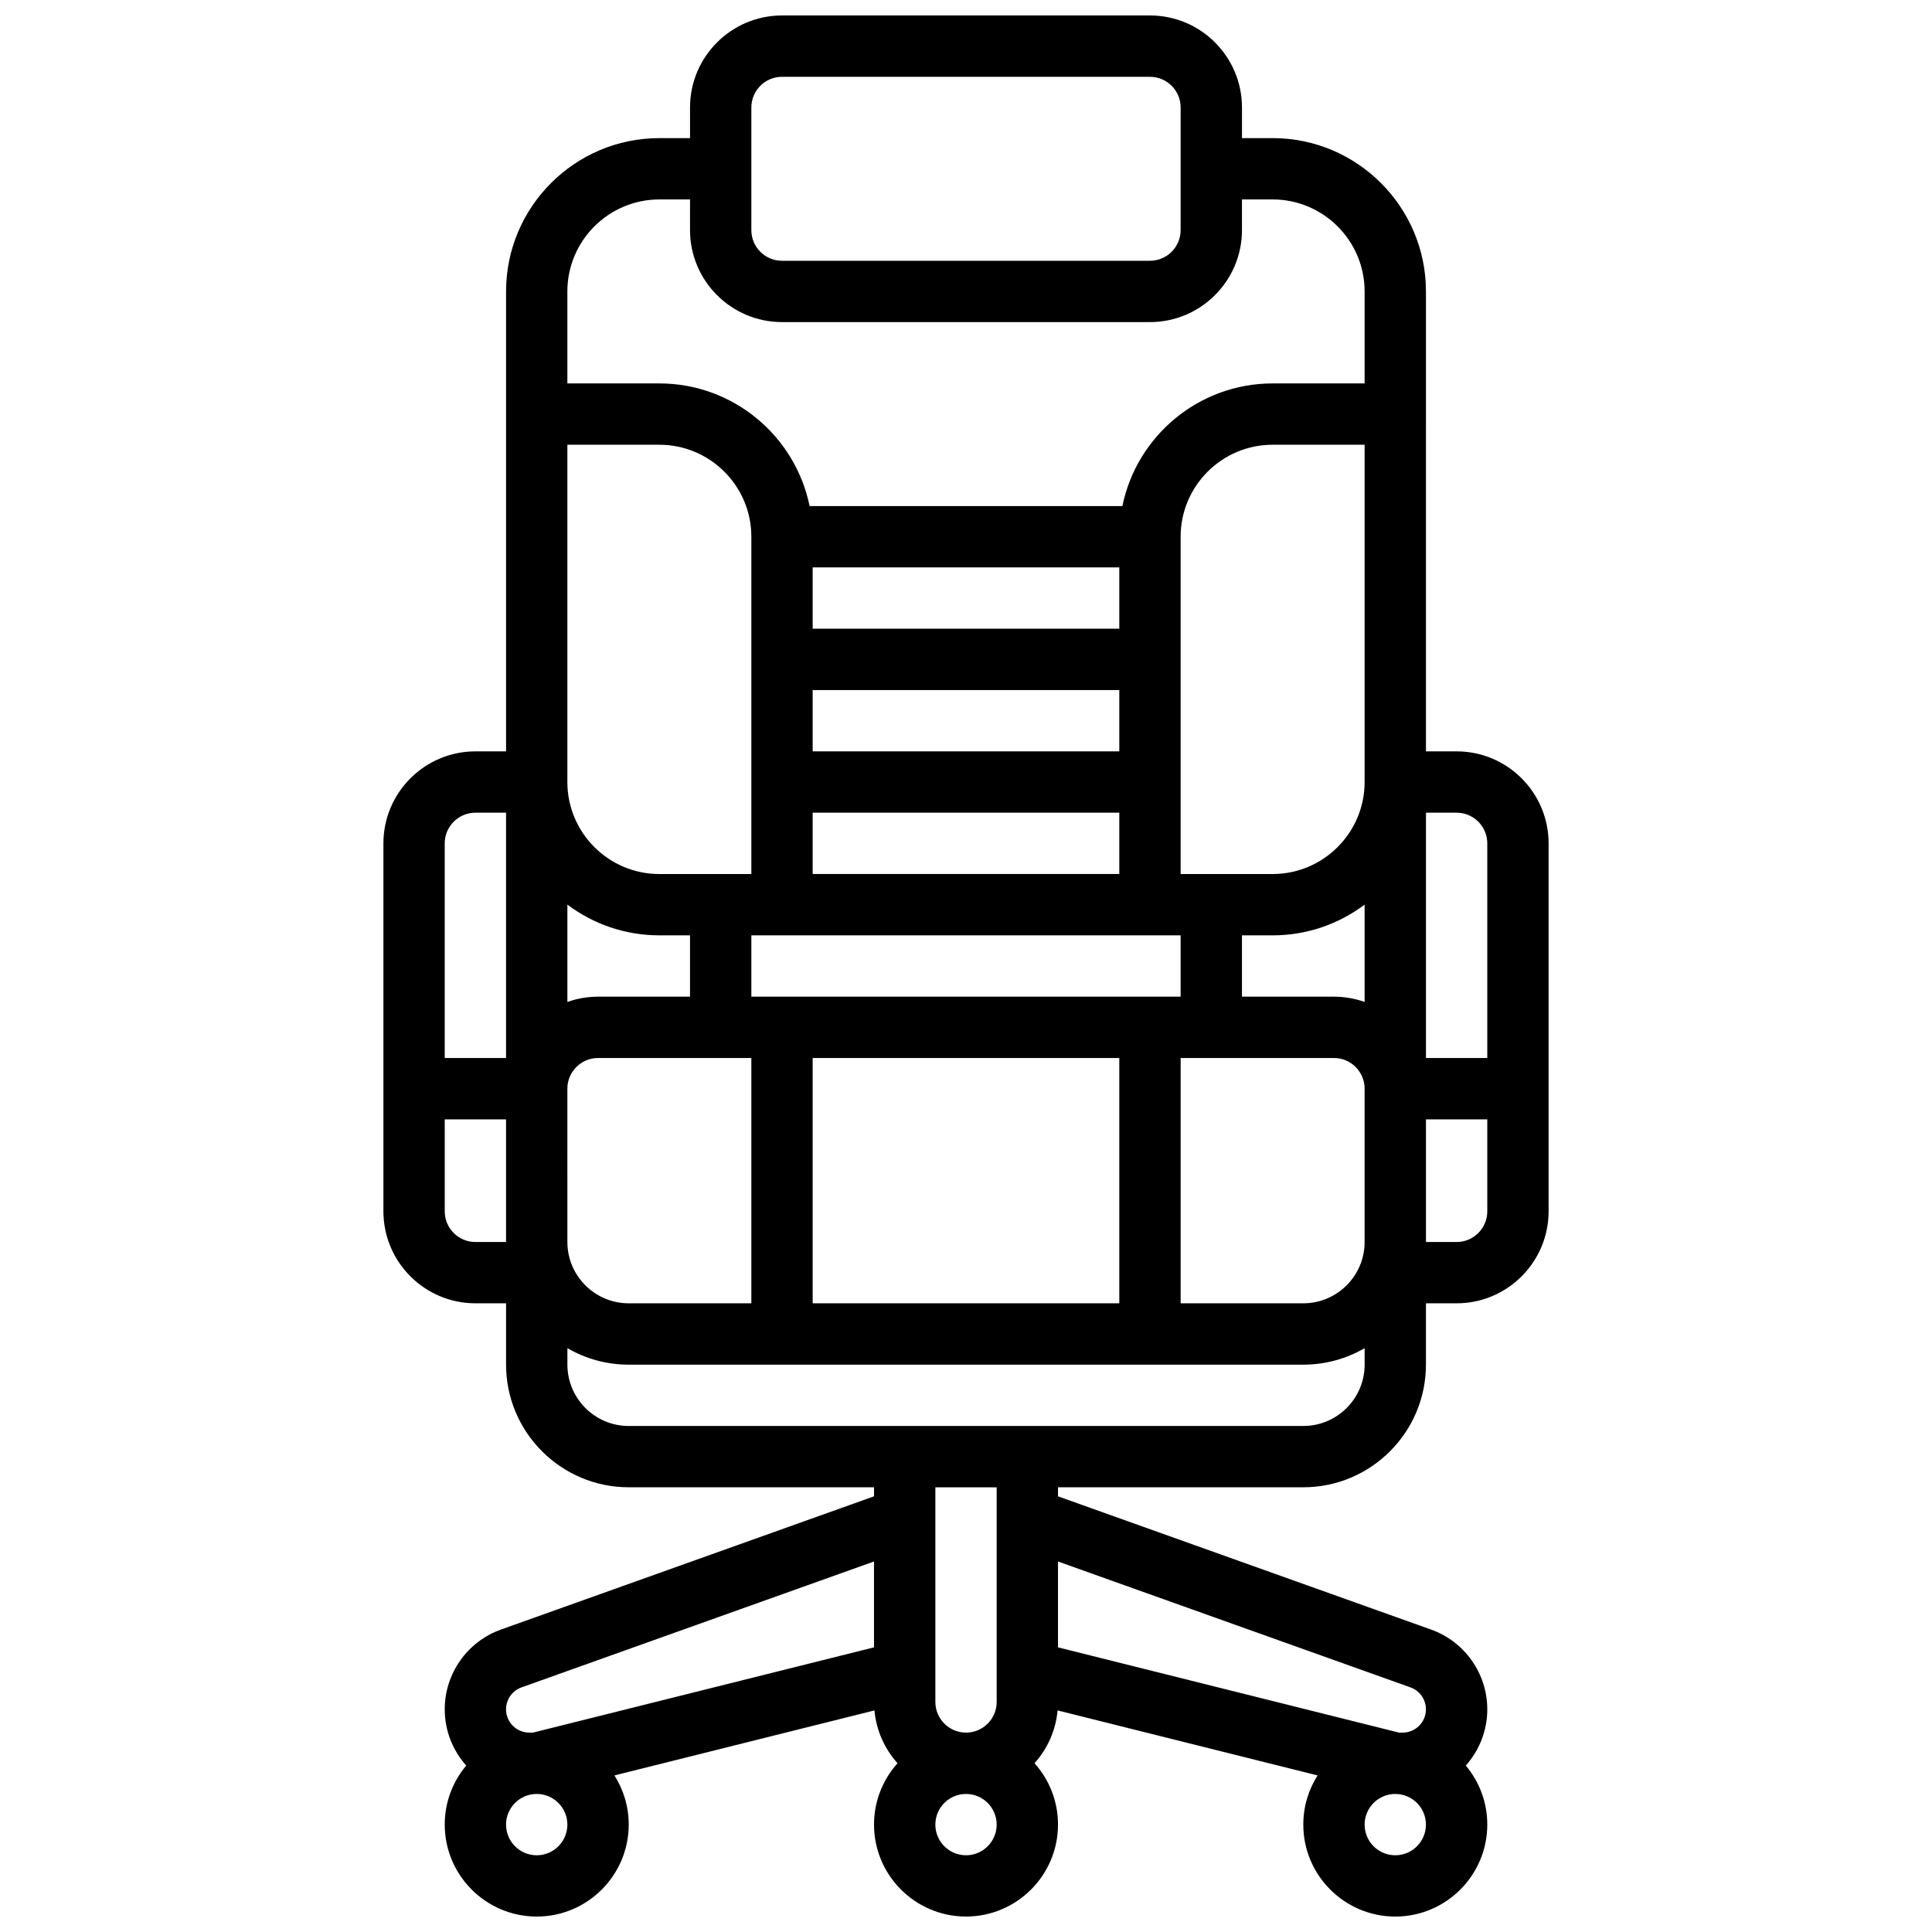 <?xml version="1.0" encoding="UTF-8"?>
<!-- Uploaded to: ICON Repo, www.svgrepo.com, Generator: ICON Repo Mixer Tools -->
<svg width="800px" height="800px" version="1.1" viewBox="144 144 512 512" xmlns="http://www.w3.org/2000/svg">
 <defs>
  <clipPath id="a">
   <path d="m245 148.09h310v503.81h-310z"/>
  </clipPath>
 </defs>
 <g clip-path="url(#a)">
  <path d="m530.02 343.12h-8.125l-0.004-121.89c0-22.402-18.227-40.629-40.629-40.629h-8.125v-8.125c0-13.441-10.934-24.379-24.379-24.379h-97.512c-13.441 0-24.379 10.934-24.379 24.379v8.125h-8.125c-22.402 0-40.629 18.227-40.629 40.629v121.89h-8.125c-13.441 0-24.379 10.934-24.379 24.379v97.512c0 13.441 10.934 24.379 24.379 24.379h8.125v16.25c0 17.922 14.582 32.504 32.504 32.504h65.008v2.398l-98.879 35.312c-8.902 3.18-14.887 11.668-14.887 21.121 0 5.723 2.156 10.945 5.695 14.914-3.551 4.234-5.695 9.691-5.695 15.641 0 13.441 10.934 24.379 24.379 24.379 13.441 0 24.379-10.938 24.379-24.379 0-4.789-1.395-9.254-3.785-13.023l68.902-17.227c0.492 5.352 2.723 10.207 6.117 13.996-3.867 4.316-6.227 10.012-6.227 16.25 0 13.441 10.934 24.379 24.379 24.379 13.441 0 24.379-10.938 24.379-24.379 0-6.238-2.359-11.938-6.227-16.25 3.398-3.789 5.625-8.645 6.117-13.996l68.902 17.227c-2.394 3.769-3.789 8.234-3.789 13.023 0 13.441 10.934 24.379 24.379 24.379 13.441 0 24.379-10.938 24.379-24.379 0-5.949-2.144-11.402-5.695-15.637 3.539-3.965 5.695-9.191 5.695-14.914 0-9.453-5.981-17.941-14.883-21.121l-98.883-35.316v-2.398h65.008c17.922 0 32.504-14.582 32.504-32.504v-16.25h8.125c13.441 0 24.379-10.938 24.379-24.379v-97.512c0-13.445-10.934-24.379-24.375-24.379zm8.125 24.379v56.883h-16.25v-65.008h8.125c4.481-0.004 8.125 3.644 8.125 8.125zm-48.758 121.89h-32.504v-65.008h40.629c4.481 0 8.125 3.644 8.125 8.125v40.629c0.004 8.965-7.289 16.254-16.25 16.254zm-130.02-195.02h81.258v16.25h-81.258zm146.27 115.16c-2.543-0.902-5.277-1.398-8.125-1.398h-24.379v-16.25h8.125c9.141 0 17.582-3.035 24.379-8.148zm-162.52-1.398v-16.25h113.76v16.25zm16.25-81.262h81.258v16.25h-81.258zm0 32.504h81.258v16.25h-81.258zm-32.504 48.758h-24.375c-2.848 0-5.582 0.496-8.125 1.398v-25.797c6.793 5.109 15.234 8.145 24.375 8.145h8.125zm-32.504 24.379c0-4.481 3.644-8.125 8.125-8.125h40.629v65.008l-32.5-0.004c-8.961 0-16.25-7.293-16.25-16.25zm65.008-8.129h81.258v65.008h-81.258zm146.27-73.133c0 13.441-10.934 24.379-24.379 24.379h-24.379v-89.387c0-13.441 10.934-24.379 24.379-24.379h24.379zm-162.52-178.77c0-4.481 3.644-8.125 8.125-8.125h97.512c4.481 0 8.125 3.644 8.125 8.125v32.504c0 4.481-3.644 8.125-8.125 8.125h-97.512c-4.481 0-8.125-3.644-8.125-8.125zm-24.379 24.375h8.125v8.125c0 13.441 10.934 24.379 24.379 24.379h97.512c13.441 0 24.379-10.934 24.379-24.379v-8.125h8.125c13.441 0 24.379 10.934 24.379 24.379v24.379h-24.379c-19.621 0-36.039 13.98-39.812 32.504h-82.895c-3.773-18.523-20.191-32.504-39.812-32.504h-24.379v-24.379c0-13.441 10.938-24.379 24.379-24.379zm-24.379 65.008h24.379c13.441 0 24.379 10.934 24.379 24.379v89.387h-24.379c-13.441 0-24.379-10.934-24.379-24.379zm-24.375 97.512h8.125v65.008h-16.254v-56.883c0-4.477 3.648-8.125 8.129-8.125zm0 113.77c-4.481 0-8.125-3.644-8.125-8.125v-24.379h16.25v32.504zm12.223 118.03 93.414-33.363v22.754l-90.387 22.598h-0.953c-3.406 0-6.176-2.769-6.176-6.172 0.004-2.606 1.648-4.941 4.102-5.816zm4.027 44.492c-4.481 0-8.125-3.644-8.125-8.125 0-4.481 3.644-8.125 8.125-8.125s8.125 3.644 8.125 8.125c0 4.477-3.644 8.125-8.125 8.125zm113.77 0c-4.481 0-8.125-3.644-8.125-8.125 0-4.481 3.644-8.125 8.125-8.125s8.125 3.644 8.125 8.125c0 4.477-3.644 8.125-8.125 8.125zm113.76 0c-4.481 0-8.125-3.644-8.125-8.125 0-4.481 3.644-8.125 8.125-8.125s8.125 3.644 8.125 8.125c0 4.477-3.644 8.125-8.125 8.125zm4.027-44.492c2.449 0.875 4.098 3.211 4.098 5.816 0 3.406-2.769 6.172-6.176 6.172h-0.953l-90.383-22.598v-22.754zm-109.66 3.863c0 4.481-3.644 8.125-8.125 8.125s-8.125-3.644-8.125-8.125v-56.883h16.25zm81.258-73.137h-178.77c-8.961 0-16.25-7.293-16.25-16.25v-4.371c4.781 2.773 10.332 4.371 16.25 4.371h178.77c5.918 0 11.465-1.598 16.25-4.371l0.004 4.371c0 8.961-7.293 16.25-16.254 16.25zm40.633-48.754h-8.125v-32.504h16.25v24.379c0 4.481-3.644 8.125-8.125 8.125z"/>
 </g>
</svg>